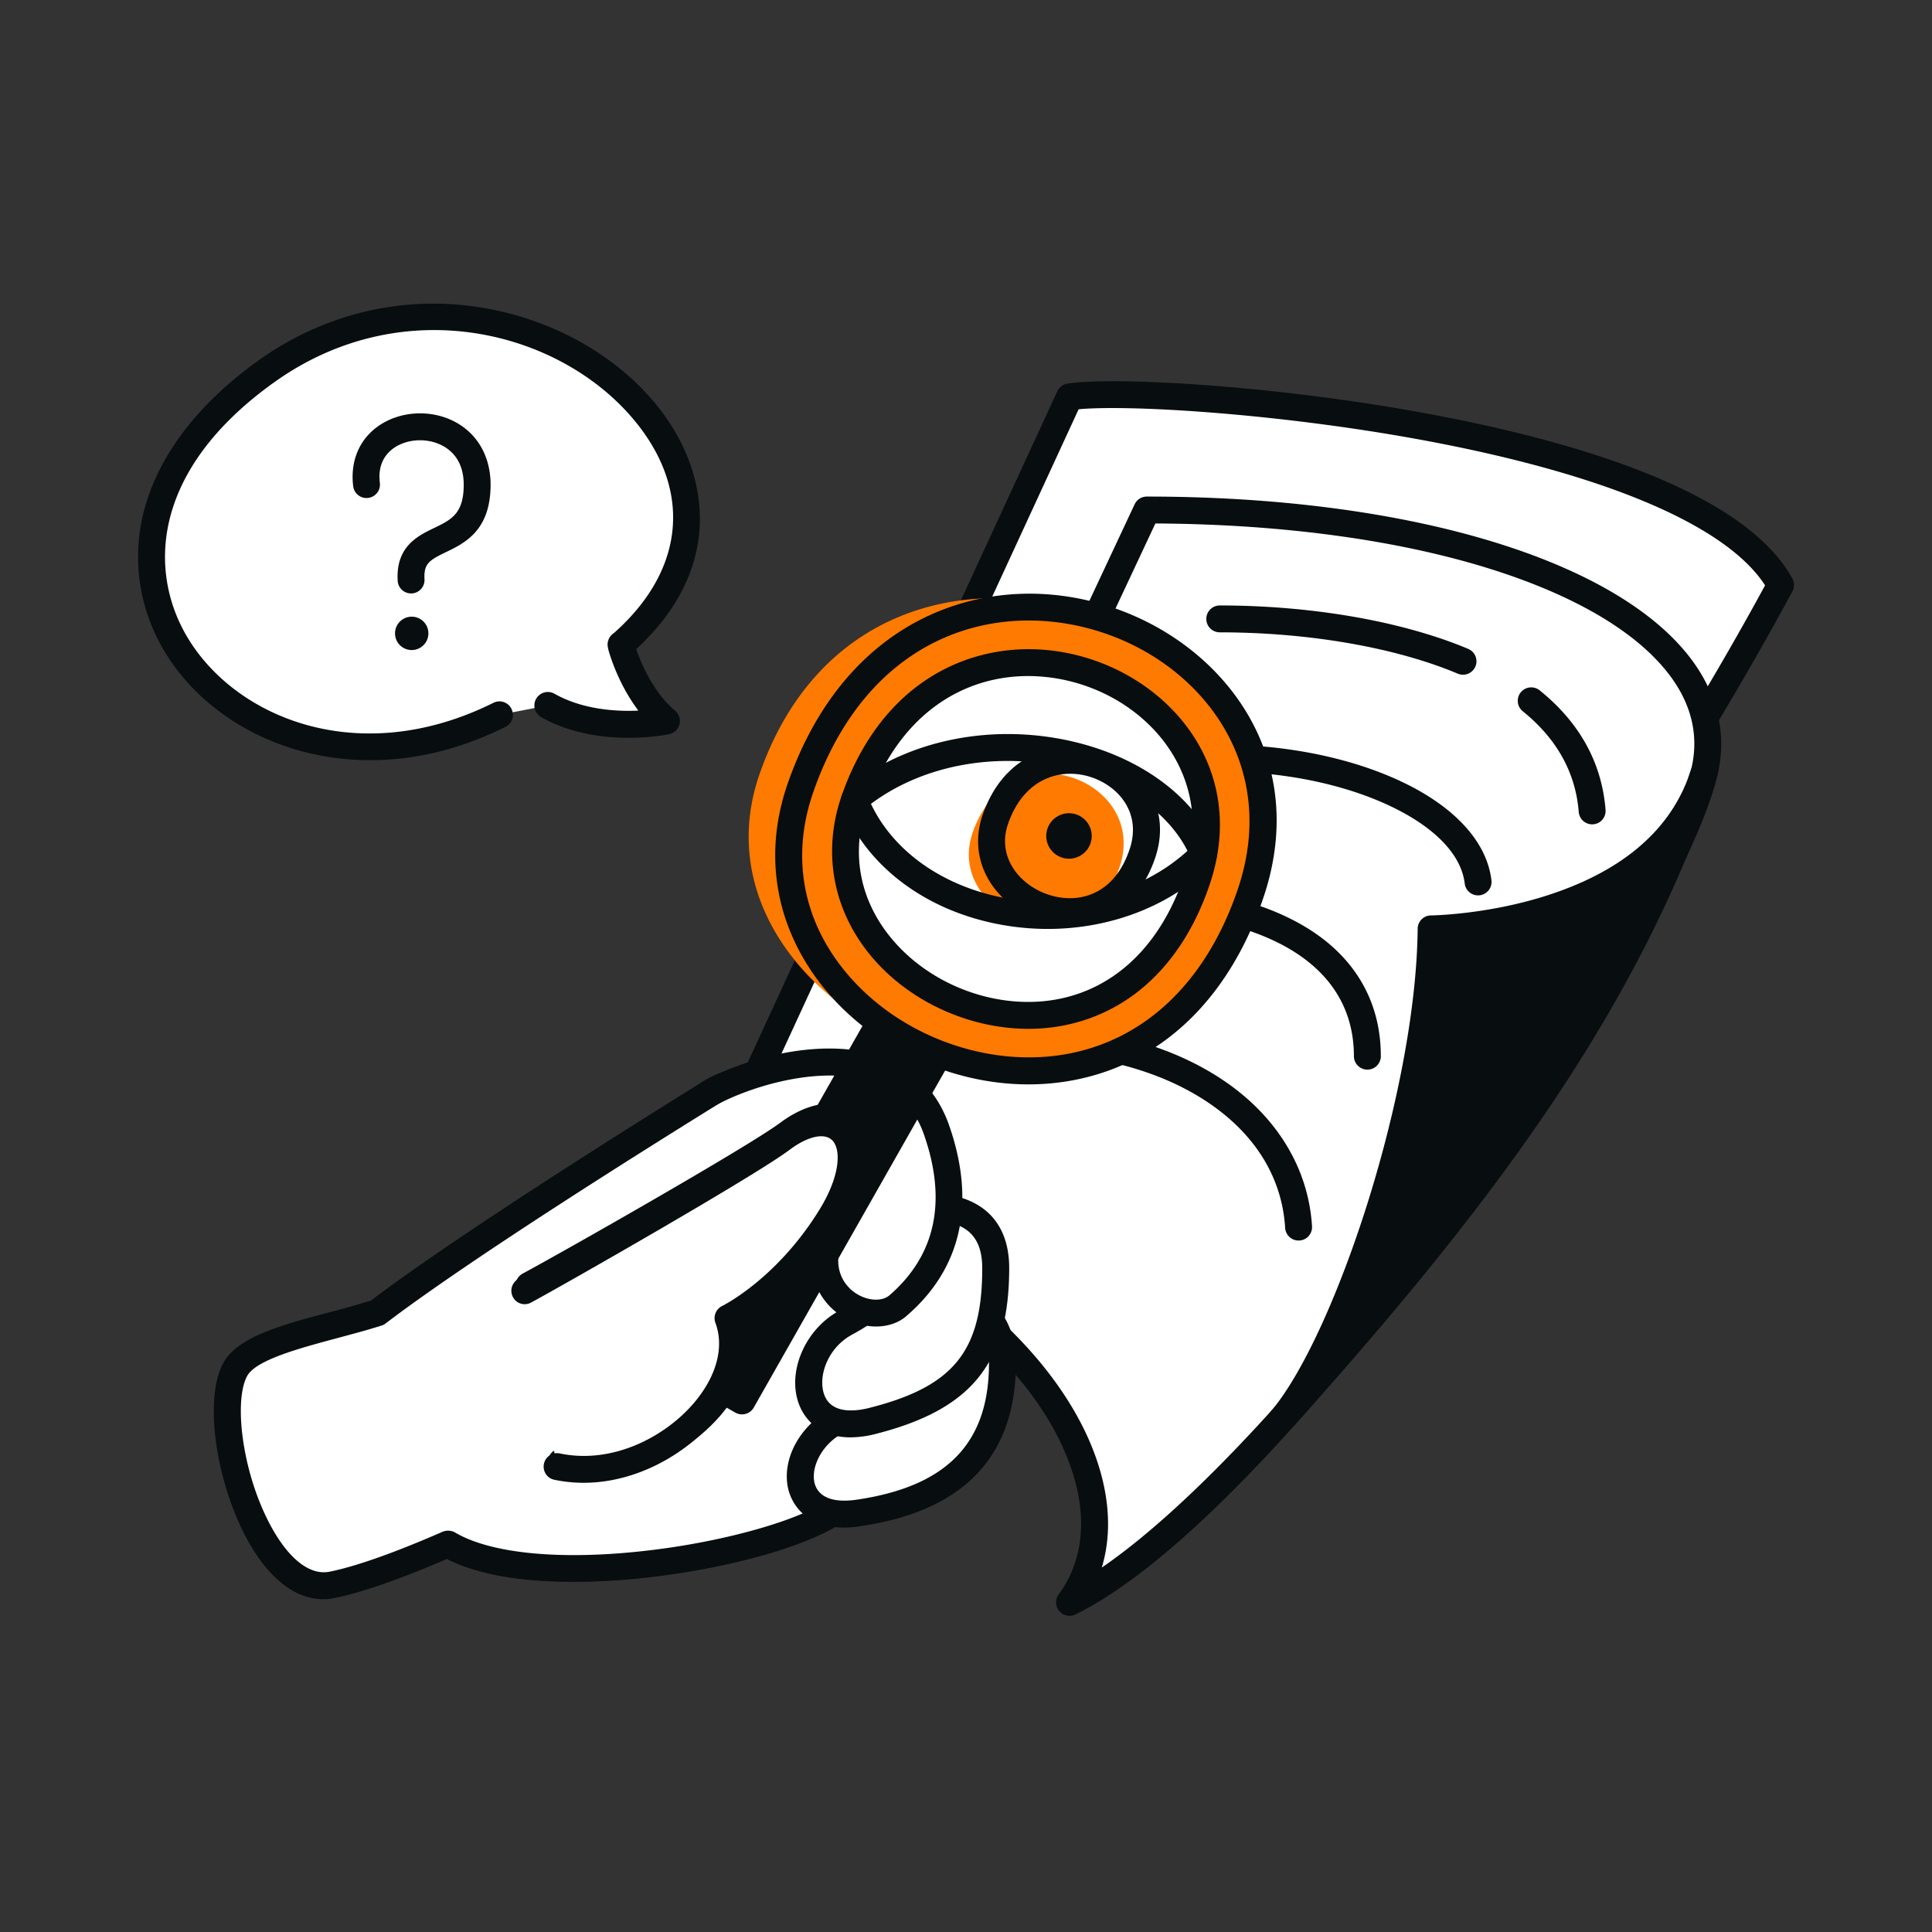 <svg xmlns="http://www.w3.org/2000/svg" width="140" height="140" fill="none"><rect width="100%" height="100%" fill="#333333" stroke="none"/><g clip-path="url(#a)"><path fill="#fff" d="M77.503 28.757c6.037-.94 45.229 2.15 51.521 13.636-11.488 21.296-29.032 45.094-45.075 62.848-.8-11.619-8.09-20.235-31.054-23.13l24.608-53.354Z"/><path fill="#080D10" d="M83.95 106.215a.972.972 0 0 1-.973-.907c-.596-8.653-4.568-18.999-30.204-22.23a.975.975 0 0 1-.764-1.374L76.618 28.35a.974.974 0 0 1 .736-.555c3.229-.503 14.679.077 25.992 2.162 10.138 1.87 22.971 5.463 26.535 11.968a.968.968 0 0 1 .003.93c-5.49 10.177-12.716 21.54-20.897 32.86-7.729 10.694-16.136 21.13-24.313 30.179a.972.972 0 0 1-.724.321ZM54.334 81.32c10.472 1.456 18.012 4.187 23.022 8.335 4.104 3.398 6.515 7.766 7.33 13.306 16.429-18.452 32.838-41.427 43.218-60.545-2.818-4.36-11.619-8.092-24.913-10.543-10.405-1.918-21.195-2.56-24.83-2.215L54.335 81.32Z"/><path fill="#fff" d="M83.103 36.956c25.584 0 42.89 8.298 40.414 18.94-2.796 12.02-30.997 52.813-46.014 60.219 5.6-7.648-2.122-20.933-18.476-27.802l24.076-51.357Z"/><path fill="#080D10" d="M77.504 117.089a.977.977 0 0 1-.87-.533.97.97 0 0 1 .082-1.016c1.647-2.248 2.05-5.116 1.167-8.294-1.931-6.953-9.301-13.864-19.233-18.035a.978.978 0 0 1-.597-.933.972.972 0 0 1 .092-.378L82.22 36.543a.974.974 0 0 1 .883-.56c18.557 0 33.587 4.403 39.224 11.491 2.101 2.642 2.841 5.63 2.141 8.643-1.404 6.035-8.874 18.974-18.588 32.195-5.16 7.023-18.213 23.877-27.945 28.677a.976.976 0 0 1-.431.1ZM60.337 87.817c9.999 4.437 17.4 11.619 19.426 18.908.684 2.462.704 4.786.077 6.867 6.424-4.402 15.3-13.955 24.467-26.432 9.423-12.825 16.932-25.772 18.261-31.484.569-2.448-.025-4.8-1.768-6.99-2.502-3.147-7.223-5.815-13.653-7.718-6.564-1.941-14.651-2.989-23.424-3.036L60.337 87.817Z"/><path fill="#080D10" d="M123.518 55.897c-3.404 11.29-19.814 11.412-19.814 11.412-.122 12.031-6.038 29.761-10.768 35.475 12.832-14.29 24.504-28.919 30.582-46.887Z"/><path fill="#080D10" d="M92.936 103.758a.976.976 0 0 1-.967-1.096.97.97 0 0 1 .216-.499c4.548-5.493 10.425-23.01 10.545-34.864a.97.97 0 0 1 .968-.964c.039 0 4.047-.05 8.386-1.44 5.248-1.682 8.667-4.489 10.18-8.353.112-.318.222-.638.331-.957a.973.973 0 0 1 1.219-.614.972.972 0 0 1 .638 1.206c-.102.34-.218.677-.347 1.008-5.901 16.8-16.456 30.673-30.443 46.249a.975.975 0 0 1-.726.324Zm11.724-35.514c-.276 8.536-3.143 19.306-6.445 27.041 9.109-10.684 16.395-20.846 21.414-32.118-1.883 1.505-4.228 2.716-6.998 3.598-3.361 1.07-6.465 1.386-7.971 1.479Z"/><path fill="#080D10" d="M115.372 59.735a.976.976 0 0 1-.971-.898c-.226-2.85-1.588-5.304-4.051-7.292a.964.964 0 0 1-.36-.656.966.966 0 0 1 .505-.962.975.975 0 0 1 1.082.103c2.894 2.338 4.499 5.25 4.768 8.654a.968.968 0 0 1-.582.97.973.973 0 0 1-.391.08Zm-9.359-10.842a.971.971 0 0 1-.377-.077c-4.527-1.903-10.814-2.994-17.248-2.994a.975.975 0 0 1-.69-1.663.975.975 0 0 1 .69-.285c6.684 0 13.247 1.147 18.004 3.147a.972.972 0 0 1 .239 1.652.973.973 0 0 1-.618.22Zm1.093 15.99a.974.974 0 0 1-.967-.86c-.249-2.107-2.194-4.114-5.478-5.651-3.396-1.59-7.755-2.466-12.273-2.466a.976.976 0 0 1-.976-.974.973.973 0 0 1 .975-.974c4.8 0 9.452.941 13.102 2.65 3.917 1.834 6.256 4.387 6.587 7.187a.976.976 0 0 1-.97 1.088ZM99.085 77.51a.976.976 0 0 1-.976-.974c0-6.665-6.428-10.487-17.636-10.487a.976.976 0 0 1-.975-.974.973.973 0 0 1 .975-.974c6.061 0 10.853 1.058 14.244 3.144 3.495 2.15 5.343 5.363 5.343 9.29a.974.974 0 0 1-.975.975ZM94.1 89.894a.976.976 0 0 1-.973-.915c-.222-3.601-2.118-6.72-5.484-9.02-3.525-2.409-8.313-3.681-13.846-3.681a.976.976 0 0 1-.975-.974.973.973 0 0 1 .975-.974c5.928 0 11.097 1.39 14.947 4.02 3.825 2.614 6.073 6.347 6.33 10.51a.972.972 0 0 1-.974 1.034Z"/></g><g clip-path="url(#b)"><path fill="#fff" d="M27.347 95.12c-4.044 1.296-9.204 2.063-10.306 4.141-2.036 3.835 1.674 16.65 7.029 15.591 3.319-.656 8.38-2.957 8.38-2.957 6.96 4.114 26.581.251 29.091-3.291 4.853-6.833-.627-35.239-10.026-29.424-6.262 3.877-18.241 11.421-24.168 15.94Z"/><path fill="#080D10" d="M23.413 115.884c-1.994 0-3.528-1.45-4.505-2.761-2.928-3.947-4.35-11.31-2.747-14.322 1.018-1.924 4.281-2.803 7.726-3.71a62.695 62.695 0 0 0 2.998-.85c6.234-4.727 18.91-12.676 24.098-15.897 2.524-1.562 5.118-1.13 7.322 1.213 5.606 5.969 8.046 23.958 4.016 29.605-.74 1.032-2.454 2.022-5.104 2.943-2.385.823-5.37 1.52-8.423 1.966-3.305.488-6.513.655-9.288.502-2.984-.167-5.383-.711-7.126-1.604-1.339.586-5.3 2.259-8.144 2.831a4.002 4.002 0 0 1-.823.084Zm30.596-36.508c-.641 0-1.297.209-1.98.641-5.202 3.222-17.976 11.226-24.084 15.884a.846.846 0 0 1-.293.153c-1.046.335-2.161.628-3.249.92-2.747.74-5.871 1.576-6.499 2.748-.558 1.045-.6 3.193-.125 5.606.502 2.551 1.52 5.02 2.72 6.637.766 1.032 1.98 2.204 3.388 1.925 3.166-.628 8.116-2.873 8.172-2.887.293-.125.628-.111.907.042 2.872 1.701 8.702 2.106 15.577 1.102 2.942-.433 5.801-1.102 8.074-1.883 3.152-1.088 3.975-1.98 4.156-2.231 1.548-2.176 2.036-7.391 1.255-13.276-.823-6.066-2.775-11.379-5.104-13.861-.99-1.018-1.938-1.52-2.915-1.52Z"/><path fill="#fff" d="M62.28 93.697c2.803-.683 10.361-1.143 10.361 5.09 0 6.234-3.375 9.79-10.32 10.836-5.829.878-5.243-5.174-1.227-6.861 4.017-1.688 3.32-3.11 3.32-3.11"/><path fill="#080D10" d="M61.206 110.696c-3.04 0-3.85-1.966-4.045-2.636-.655-2.314.935-5.089 3.542-6.191 2.427-1.018 2.734-1.785 2.762-1.924a.977.977 0 0 1 1.813-.711c.07.153.292.683 0 1.436-.419 1.101-1.702 2.105-3.822 2.998-1.84.767-2.76 2.649-2.412 3.863.167.571.78 1.492 3.124 1.129 6.47-.976 9.497-4.114 9.497-9.873 0-1.45-.46-2.524-1.409-3.263-1.966-1.548-5.704-1.367-7.74-.879a.987.987 0 0 1-1.185-.725.987.987 0 0 1 .725-1.185c2.231-.544 6.708-.879 9.413 1.241 1.423 1.116 2.148 2.733 2.148 4.797 0 6.722-3.751 10.696-11.156 11.798a7.13 7.13 0 0 1-1.255.125Z"/><path fill="#fff" d="M61.833 88.217c2.803-.684 10.306-2.566 10.306 3.667 0 6.234-2.162 9.371-8.981 11.087-5.718 1.436-5.732-5.063-1.883-7.126 3.835-2.064 2.999-3.5 2.999-3.5"/><path fill="#080D10" d="M61.624 104.156c-2.566 0-3.472-1.729-3.71-2.357-.92-2.356.419-5.48 2.901-6.819 2.134-1.143 2.566-2.022 2.566-2.259a.97.97 0 0 1 .405-1.227.994.994 0 0 1 1.338.349c.084.153.349.697.126 1.506-.32 1.157-1.506 2.287-3.5 3.36-1.813.977-2.51 3.096-2.009 4.393.53 1.367 2.232 1.171 3.194.934 6.164-1.547 8.242-4.113 8.242-10.138 0-1.269-.349-2.147-1.046-2.705-1.91-1.506-6.15-.474-7.963-.028l-.098.028a.987.987 0 0 1-1.185-.725.987.987 0 0 1 .725-1.185l.098-.028c2.259-.544 6.972-1.688 9.622.39 1.186.934 1.8 2.37 1.8 4.24 0 6.902-2.72 10.263-9.72 12.034a7.338 7.338 0 0 1-1.786.237Z"/><path fill="#fff" d="M51.514 79.18c4.365-2.343 13.848-4.504 16.358 2.692 2.524 7.195-.795 11.002-2.761 12.704-1.967 1.7-6.708-.6-4.965-5.16 1.743-4.56.53-3.933.53-3.933"/><path fill="#080D10" d="M63.478 96.123c-.892 0-1.827-.292-2.65-.864-1.505-1.046-2.719-3.222-1.59-6.178.6-1.59.796-2.412.852-2.803a.945.945 0 0 1-.28-.334.97.97 0 0 1 .419-1.311c.377-.195.948-.223 1.367.167.739.656.6 2.008-.544 4.978-.879 2.33.32 3.487.892 3.891.865.6 1.953.683 2.525.181 3.333-2.9 4.17-6.819 2.482-11.644-.628-1.799-1.813-3.054-3.5-3.71-3.64-1.421-8.87.154-11.492 1.549a.989.989 0 0 1-1.325-.405.985.985 0 0 1 .405-1.324c3.514-1.883 9.12-3.208 13.109-1.646 2.245.879 3.807 2.524 4.63 4.88 1.952 5.593.906 10.348-3.04 13.765-.586.544-1.409.808-2.26.808Z"/><path fill="#fff" d="M38.32 93.168c2.455-1.311 16.26-9.135 18.813-11.017 4.114-3.068 6.945.251 3.598 5.634-3.333 5.383-7.545 7.377-7.545 7.377 2.008 5.355-5.522 12.243-12.509 10.779"/><path fill="#080D10" d="M42.63 107.113c-.711 0-1.422-.07-2.147-.224a.973.973 0 0 1-.753-1.157.973.973 0 0 1 1.157-.753c3.919.823 7.754-1.255 9.818-3.668 1.66-1.938 2.231-4.058 1.576-5.829a.98.98 0 0 1 .502-1.227c.041-.014 4.002-1.952 7.126-7 1.52-2.454 1.604-4.407.892-5.048-.571-.53-1.785-.251-3.082.711-2.635 1.952-16.623 9.86-18.924 11.1a.985.985 0 0 1-1.325-.404.985.985 0 0 1 .405-1.325c2.705-1.45 16.274-9.148 18.687-10.947 1.66-1.24 3.988-2.036 5.578-.585 1.59 1.464 1.367 4.406-.558 7.516-2.65 4.267-5.801 6.484-7.21 7.335.502 2.245-.264 4.741-2.161 6.958-2.092 2.427-5.676 4.547-9.58 4.547Z"/></g><g clip-path="url(#c)"><path fill="#080D10" d="m49.549 99.122 15.827-27.87 4.22 2.393-15.827 27.87-4.22-2.393Z"/><path fill="#080D10" d="M53.769 102.491a.978.978 0 0 1-.481-.127l-4.22-2.393a.978.978 0 0 1-.368-1.331l15.827-27.87a.976.976 0 0 1 1.332-.368l4.22 2.393a.977.977 0 0 1 .368 1.331L54.62 101.997a.98.98 0 0 1-.851.494Zm-2.888-3.737 2.521 1.43 14.863-26.172-2.52-1.43L50.88 98.754Z"/><path fill="#FF7A00" d="M55.05 56.06c-6.402 18.294 27.493 32.474 35.565 8.701 6.57-19.35-27.313-32.28-35.565-8.701Z"/><path fill="#080D10" d="M74.522 78.578c-2.148 0-4.332-.384-6.448-1.144-3.154-1.134-5.932-3.013-8.032-5.436-1.768-2.039-2.989-4.427-3.53-6.905-.598-2.732-.401-5.546.584-8.363 2.035-5.814 5.594-10.018 10.291-12.159 4.115-1.875 8.858-2.055 13.354-.507 7.98 2.746 14.251 10.846 10.8 21.011-2.465 7.258-7.317 11.94-13.665 13.182a17.456 17.456 0 0 1-3.354.321ZM58.02 57.053l.922.322c-1.668 4.765-.752 9.504 2.578 13.345 3.878 4.473 10.3 6.732 15.98 5.62 5.632-1.102 9.962-5.325 12.191-11.892 3.041-8.957-2.52-16.106-9.585-18.538-7.62-2.623-17.119-.095-21.164 11.465l-.922-.322Z"/><path fill="#fff" d="M61.922 57.95c-4.87 13.917 18.659 23.95 24.799 5.864 4.998-14.721-18.52-23.802-24.799-5.864Z"/><path fill="#080D10" d="M74.527 74.553c-4.183 0-8.47-1.883-11.242-5.08-2.91-3.358-3.743-7.676-2.284-11.846 1.57-4.484 4.319-7.73 7.952-9.385 3.185-1.451 6.855-1.591 10.332-.394 6.18 2.127 11.036 8.402 8.362 16.28-1.903 5.604-5.658 9.22-10.573 10.182-.835.164-1.69.243-2.548.243Zm-.024-25.564c-4.633 0-9.34 2.66-11.658 9.283-1.24 3.543-.559 7.066 1.917 9.922 2.898 3.343 7.695 5.03 11.937 4.2 4.198-.822 7.429-3.98 9.097-8.893 2.265-6.67-1.881-11.994-7.147-13.807a12.774 12.774 0 0 0-4.146-.705Z"/><path fill="#FF7A00" d="M70.486 60.32c-2.09 5.973 8.007 10.278 10.642 2.517 2.145-6.318-7.948-10.215-10.642-2.517Z"/><path fill="#080D10" d="M77.511 67.04a6.978 6.978 0 0 1-5.214-2.376c-1.384-1.596-1.78-3.65-1.085-5.632 1.606-4.59 5.56-5.57 8.555-4.54 2.912 1.003 5.2 3.967 3.934 7.692-.883 2.603-2.644 4.285-4.958 4.738a6.41 6.41 0 0 1-1.232.118Zm-4.455-7.364c-.625 1.786.182 3.09.718 3.71 1.117 1.287 2.963 1.938 4.594 1.62 1.13-.222 2.651-1 3.483-3.45.894-2.634-.784-4.551-2.721-5.218-2.179-.75-4.902-.009-6.074 3.338Z"/><path fill="#080D10" d="M75.926 67.314c-1.273 0-2.562-.13-3.843-.396-5.265-1.094-9.404-4.315-11.072-8.615a.975.975 0 0 1 .284-1.102c4.31-3.605 10.74-4.902 16.78-3.386 4.846 1.216 8.605 4.096 10.054 7.704a.976.976 0 0 1-.213 1.05c-3.028 3.06-7.404 4.745-11.99 4.745Zm-12.812-9.063c1.585 3.353 5.031 5.854 9.367 6.755 5.015 1.043 10.146-.239 13.567-3.35-1.384-2.755-4.487-4.953-8.448-5.947-5.185-1.302-10.66-.326-14.486 2.542Z"/><path fill="#080D10" d="M77.462 62.225a1.647 1.647 0 1 0 .001-3.295 1.647 1.647 0 0 0 0 3.295Z"/></g><g clip-path="url(#d)"><path fill="#fff" d="M38.022 93.532c2.425-1.309 16.104-9.108 18.622-10.996 4.07-3.055 6.873.248 3.566 5.622-3.307 5.374-7.464 7.356-7.464 7.356 1.992 5.35-5.47 12.213-12.386 10.761"/><path fill="#080D10" d="M42.291 107.448c-.702 0-1.413-.069-2.128-.22a.963.963 0 0 1-.612-.419.982.982 0 0 1 .28-1.349.966.966 0 0 1 .726-.139c3.878.814 7.68-1.249 9.726-3.655 1.645-1.934 2.213-4.051 1.558-5.81a.981.981 0 0 1 .492-1.222c.037-.018 3.956-1.951 7.056-6.99 1.509-2.452 1.588-4.392.887-5.042-.573-.53-1.772-.249-3.055.715-2.605 1.954-16.462 9.843-18.743 11.074a.96.96 0 0 1-1.309-.399.98.98 0 0 1 .396-1.318c2.672-1.443 16.116-9.13 18.501-10.92 2.505-1.88 4.492-1.535 5.517-.587 1.574 1.457 1.358 4.402-.551 7.504-2.62 4.257-5.742 6.475-7.14 7.318.5 2.243-.256 4.728-2.14 6.945-2.046 2.404-5.599 4.514-9.46 4.514Z"/></g><g clip-path="url(#e)"><path fill="#fff" d="M36.193 51.8C17.733 60.984.07 40.668 19.293 26.916c17.14-12.262 40.597 6.84 25.72 19.794-.114-.222.862 3.535 3.282 5.535 0 0-4.795 1.02-8.596-1.126"/><path fill="#080D10" d="M26.84 55.086c-1.89 0-3.535-.271-4.868-.62-4.293-1.122-7.957-3.77-10.052-7.266-1.89-3.153-2.402-6.832-1.44-10.358 1.067-3.916 3.919-7.623 8.247-10.72 4.806-3.438 10.605-4.79 16.329-3.806 5.132.881 9.756 3.52 12.686 7.241 3.55 4.506 4.925 11.415-1.637 17.482.338 1.007 1.26 3.173 2.81 4.454a.976.976 0 0 1-.419 1.706c-.21.045-5.2 1.07-9.276-1.23a.975.975 0 0 1 .956-1.7c2.047 1.156 4.46 1.298 6.08 1.224a13.15 13.15 0 0 1-1.368-2.293c-.24-.506-.45-1.026-.63-1.556-.255-.755-.269-.96-.184-1.232a.977.977 0 0 1 .409-.535c5.033-4.455 5.683-10.095 1.73-15.112-5.308-6.74-16.893-9.824-26.354-3.056-8.953 6.406-9.109 13.75-6.27 18.487 3.528 5.886 12.497 9.544 22.17 4.731a.972.972 0 0 1 1.305.44.976.976 0 0 1-.439 1.307c-3.654 1.818-6.988 2.412-9.785 2.412Z"/><path fill="#080D10" d="M29.788 43.003a.973.973 0 0 1-.971-.92c-.142-2.482 1.464-3.256 2.636-3.82 1.25-.603 2.152-1.038 2.15-3.147-.003-1.668-.848-2.46-1.557-2.83-1.09-.57-2.533-.497-3.506.18-.558.388-1.187 1.142-1.014 2.528a.976.976 0 0 1-1.224 1.061.974.974 0 0 1-.708-.82c-.226-1.81.443-3.402 1.835-4.37 1.568-1.091 3.786-1.214 5.519-.308 1.65.863 2.599 2.524 2.602 4.556.004 3.337-1.878 4.244-3.252 4.906-1.192.575-1.601.83-1.537 1.953a.978.978 0 0 1-.587.952.973.973 0 0 1-.386.08ZM29.835 47.105a1.209 1.209 0 1 0-.002-2.418 1.209 1.209 0 0 0 .002 2.418Z"/></g><defs><clipPath id="a"><path fill="#fff" d="M51.92 27.625H130v89.464H51.92z"/></clipPath><clipPath id="b"><path fill="#fff" d="M15.492 75.973h58.794v39.911H15.492z"/></clipPath><clipPath id="c"><path fill="#fff" d="M48.572 43.027H92.5v59.464H48.572z"/></clipPath><clipPath id="d"><path fill="#fff" d="M37.055 80.393h25.58v27.053h-25.58z"/></clipPath><clipPath id="e"><path fill="#fff" d="M10 22h40.714v33.08H10z"/></clipPath></defs></svg>